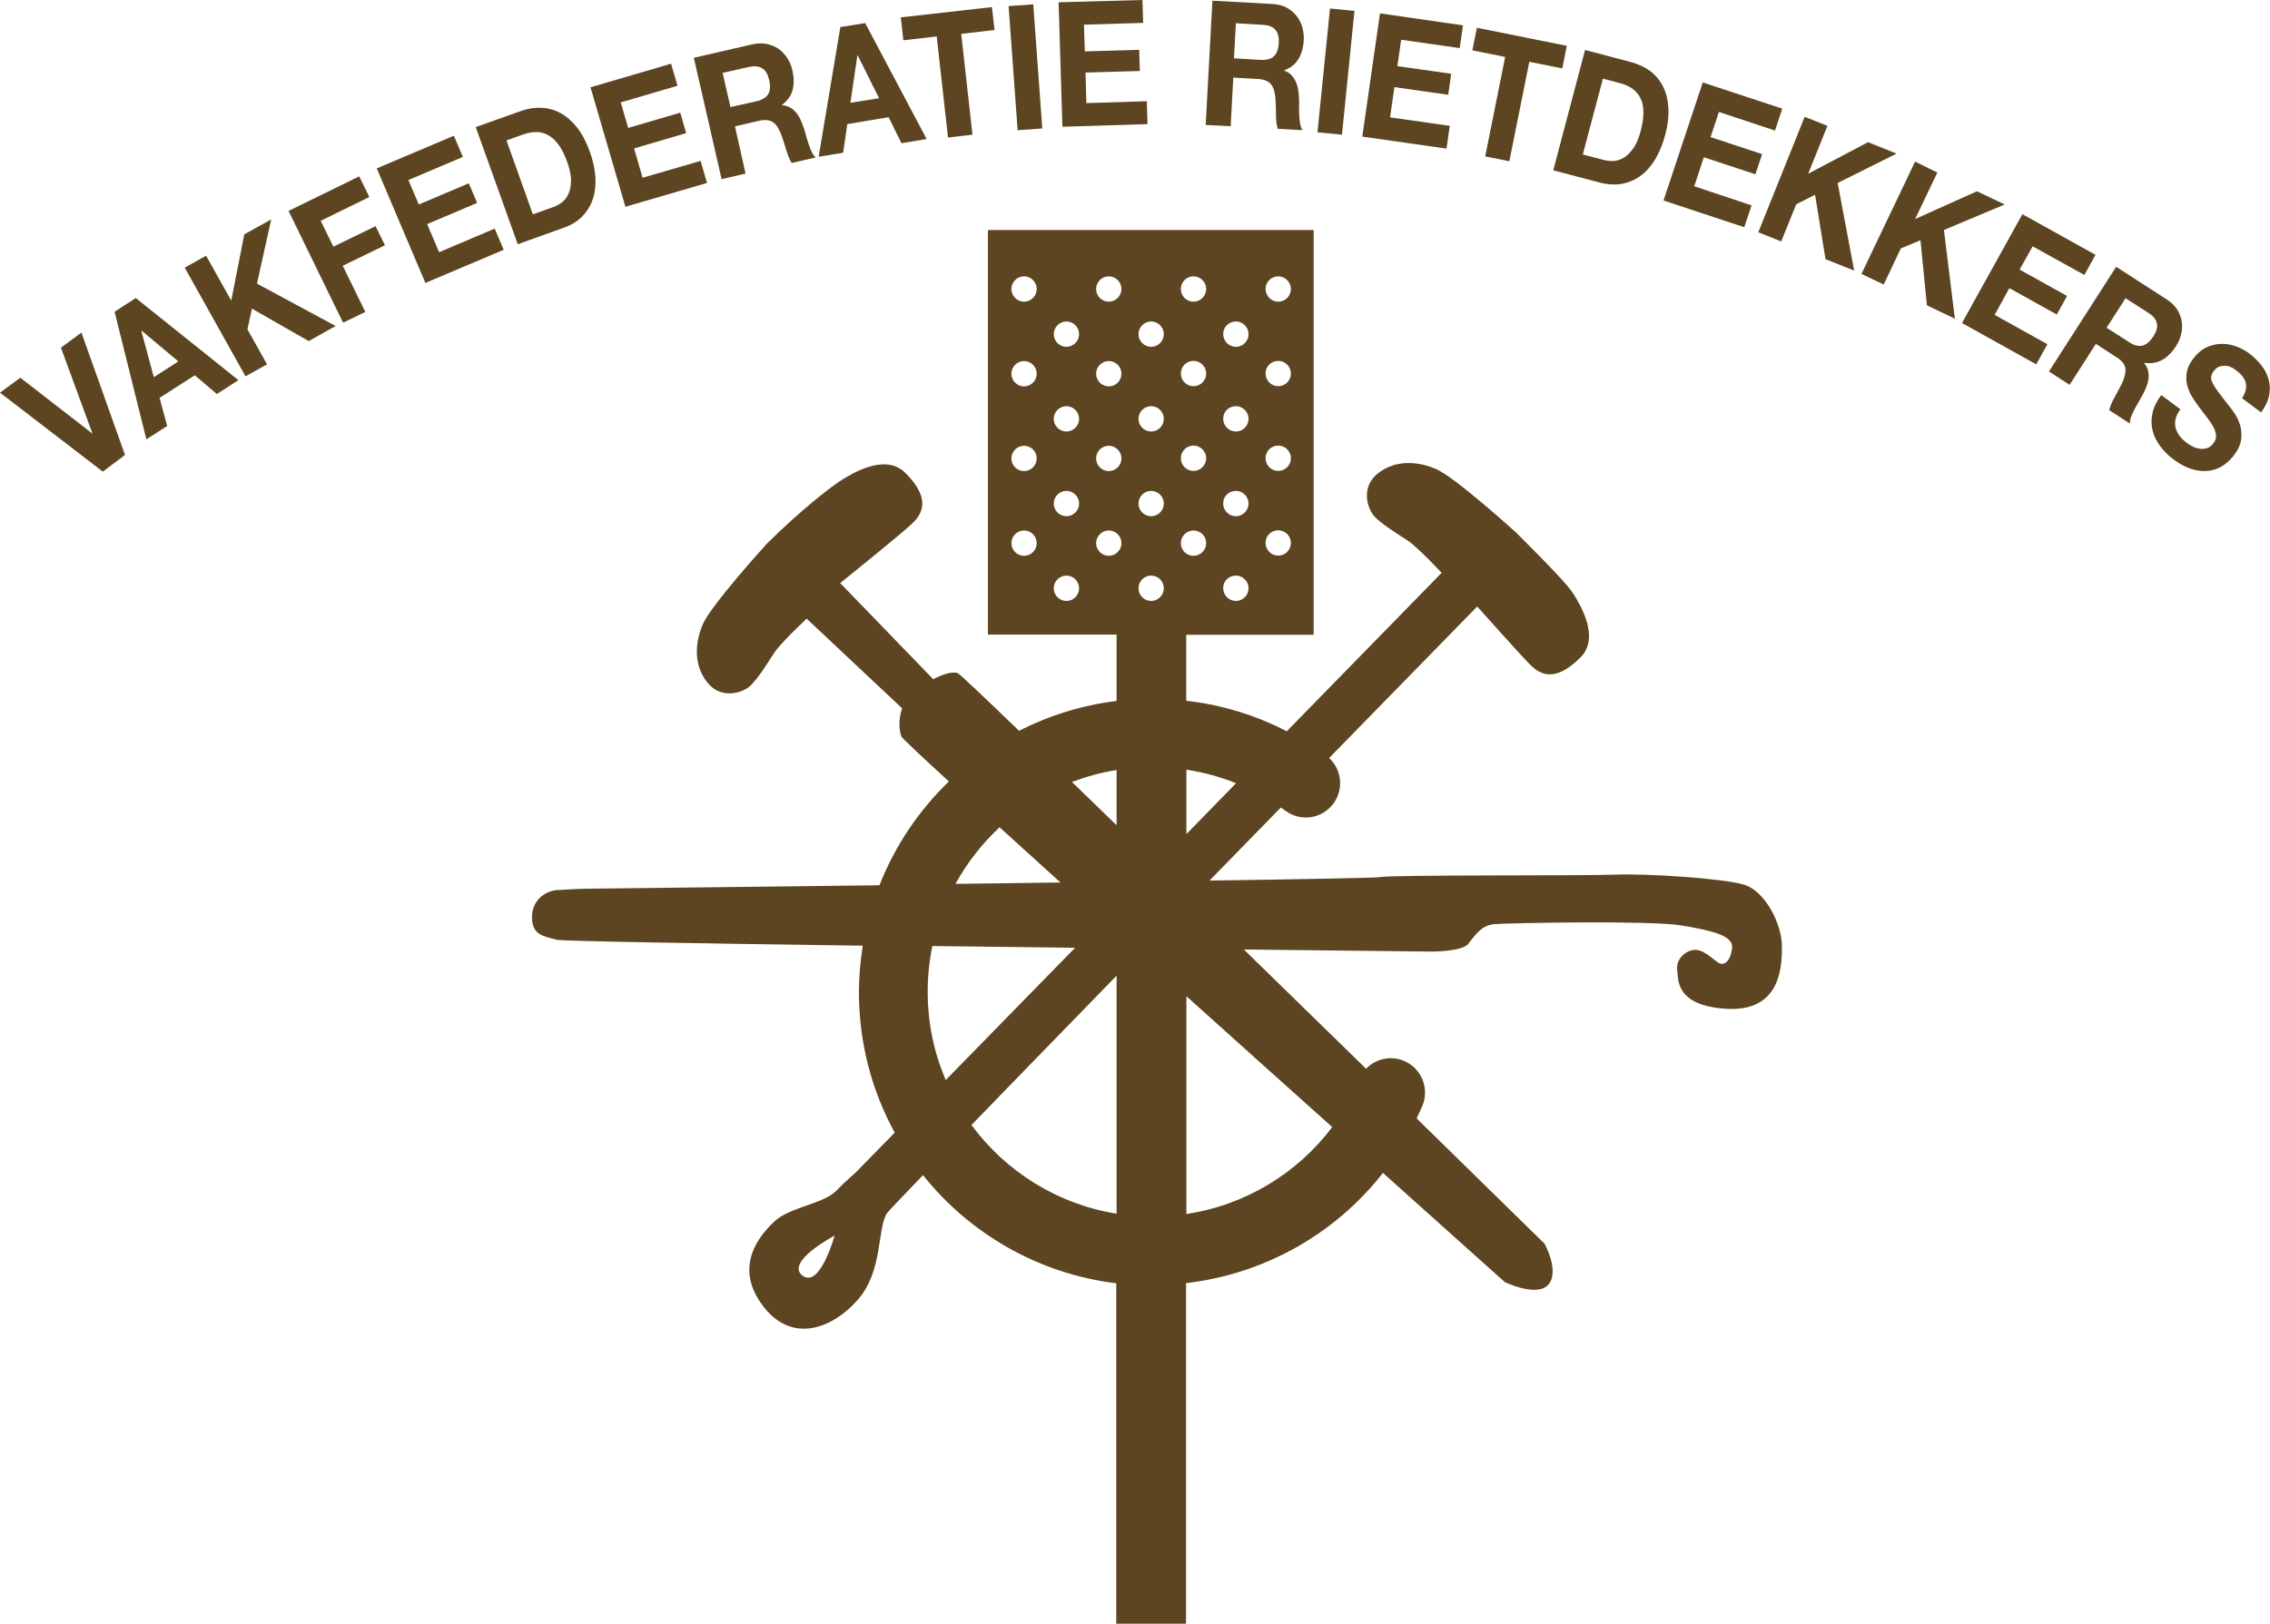 <?xml version="1.0" encoding="utf-8"?>
<!-- Generator: Adobe Illustrator 18.1.1, SVG Export Plug-In . SVG Version: 6.00 Build 0)  -->
<svg version="1.1" id="Logo_Rietdekkers" xmlns="http://www.w3.org/2000/svg" xmlns:xlink="http://www.w3.org/1999/xlink" x="0px"
	 y="0px" width="130.74px" height="93.54px" viewBox="0 0 130.74 93.54" enable-background="new 0 0 130.74 93.54"
	 xml:space="preserve">
<g>
	<path fill="#5C4520" d="M5.92,27.17L0,22.62l1.17-0.86l4.14,3.21l0.01-0.01l-1.81-4.93l1.18-0.87l2.51,7.05L5.92,27.17z"/>
	<path fill="#5C4520" d="M7.82,17.17l5.91,4.73l-1.24,0.8l-1.27-1.08l-2.03,1.3l0.44,1.62l-1.2,0.77L6.6,17.96L7.82,17.17z
		 M10.27,20.82l-2.11-1.77l-0.02,0.01l0.72,2.67L10.27,20.82z"/>
	<path fill="#5C4520" d="M11.87,14.73l1.45,2.59l0.75-3.82l1.55-0.86l-0.82,3.7l4.53,2.44l-1.55,0.87l-3.27-1.87l-0.26,1.19
		l1.13,2.02l-1.24,0.69l-3.5-6.26L11.87,14.73z"/>
	<path fill="#5C4520" d="M20.69,10.16l0.58,1.19l-2.8,1.37l0.73,1.49l2.43-1.18l0.54,1.1l-2.43,1.18l1.3,2.66l-1.28,0.62l-3.14-6.44
		L20.69,10.16z"/>
	<path fill="#5C4520" d="M26.14,7.82l0.52,1.22l-3.14,1.33l0.6,1.41L27,10.56l0.48,1.13l-2.88,1.22l0.69,1.62l3.2-1.36l0.52,1.22
		L24.5,16.3l-2.8-6.6L26.14,7.82z"/>
	<path fill="#5C4520" d="M30.02,6.39c0.39-0.14,0.78-0.2,1.17-0.18c0.39,0.02,0.75,0.12,1.1,0.31c0.35,0.19,0.66,0.47,0.95,0.83
		c0.29,0.37,0.53,0.83,0.73,1.39c0.18,0.49,0.28,0.97,0.32,1.42c0.03,0.46-0.01,0.88-0.13,1.26c-0.12,0.38-0.32,0.72-0.6,1.02
		c-0.28,0.3-0.65,0.53-1.12,0.69l-2.62,0.94L27.4,7.32L30.02,6.39z M31.89,11.92c0.19-0.07,0.37-0.17,0.52-0.3
		c0.16-0.13,0.28-0.31,0.36-0.52c0.08-0.21,0.12-0.46,0.12-0.75c-0.01-0.29-0.08-0.62-0.21-0.99c-0.12-0.34-0.26-0.64-0.42-0.89
		c-0.16-0.25-0.34-0.45-0.55-0.6c-0.21-0.15-0.44-0.23-0.7-0.26c-0.26-0.02-0.56,0.02-0.89,0.14l-0.95,0.34l1.52,4.26L31.89,11.92z"
		/>
	<path fill="#5C4520" d="M38.65,3.67l0.37,1.27L35.75,5.9l0.43,1.47l3-0.88l0.34,1.18l-3,0.88l0.49,1.69l3.34-0.97l0.37,1.27
		l-4.7,1.37l-2.01-6.88L38.65,3.67z"/>
	<path fill="#5C4520" d="M43.35,2.55c0.28-0.06,0.55-0.07,0.8-0.02c0.25,0.05,0.47,0.14,0.68,0.28c0.2,0.14,0.37,0.32,0.51,0.53
		c0.14,0.21,0.24,0.45,0.3,0.72c0.09,0.41,0.1,0.78,0.01,1.12c-0.09,0.34-0.29,0.62-0.61,0.86l0,0.02c0.18,0.01,0.34,0.06,0.48,0.14
		c0.14,0.08,0.26,0.19,0.36,0.32c0.1,0.13,0.19,0.28,0.26,0.45c0.07,0.17,0.13,0.34,0.19,0.51c0.03,0.11,0.07,0.24,0.11,0.39
		c0.04,0.15,0.09,0.3,0.14,0.45c0.05,0.15,0.11,0.3,0.17,0.43c0.06,0.13,0.14,0.24,0.23,0.32l-1.38,0.32
		c-0.13-0.2-0.23-0.46-0.32-0.76c-0.09-0.3-0.18-0.59-0.28-0.86c-0.13-0.35-0.29-0.6-0.48-0.73c-0.19-0.13-0.46-0.16-0.81-0.08
		l-1.38,0.32L42.94,10l-1.38,0.32l-1.6-6.99L43.35,2.55z M43.58,5.83c0.32-0.07,0.54-0.21,0.66-0.4c0.12-0.19,0.14-0.47,0.06-0.82
		c-0.08-0.34-0.21-0.57-0.41-0.68c-0.19-0.12-0.45-0.14-0.77-0.07L41.62,4.2l0.45,1.97L43.58,5.83z"/>
	<path fill="#5C4520" d="M49.83,1.33l3.54,6.68l-1.45,0.24l-0.74-1.5L48.8,7.15L48.56,8.8l-1.41,0.23l1.25-7.47L49.83,1.33z
		 M50.63,5.66L49.4,3.19l-0.02,0l-0.4,2.73L50.63,5.66z"/>
	<path fill="#5C4520" d="M52.03,2.32L51.88,1l5.25-0.59l0.15,1.32l-1.92,0.22l0.65,5.81l-1.41,0.16L53.95,2.1L52.03,2.32z"/>
	<path fill="#5C4520" d="M59.51,0.25l0.52,7.15l-1.42,0.1l-0.52-7.15L59.51,0.25z"/>
	<path fill="#5C4520" d="M65.8,0l0.04,1.32l-3.41,0.1l0.05,1.54l3.13-0.09l0.04,1.22l-3.13,0.09l0.05,1.76l3.48-0.11l0.04,1.32
		l-4.9,0.15l-0.22-7.17L65.8,0z"/>
	<path fill="#5C4520" d="M73.31,0.23c0.29,0.02,0.55,0.08,0.77,0.2c0.23,0.12,0.42,0.27,0.57,0.46C74.81,1.08,74.92,1.3,75,1.54
		c0.07,0.24,0.1,0.5,0.09,0.77c-0.02,0.42-0.12,0.78-0.3,1.08c-0.18,0.3-0.45,0.52-0.82,0.66l0,0.02c0.17,0.06,0.31,0.15,0.42,0.27
		c0.11,0.12,0.19,0.25,0.26,0.41c0.06,0.15,0.11,0.32,0.13,0.5c0.02,0.18,0.04,0.36,0.04,0.55c0,0.11,0,0.25,0,0.4
		c0,0.15,0,0.31,0.01,0.47c0.01,0.16,0.02,0.31,0.05,0.46c0.03,0.15,0.07,0.27,0.13,0.37l-1.42-0.08c-0.07-0.23-0.1-0.5-0.1-0.82
		c0-0.32-0.01-0.62-0.03-0.91c-0.03-0.38-0.11-0.66-0.26-0.84c-0.15-0.18-0.4-0.28-0.75-0.3l-1.42-0.08l-0.15,2.8L69.44,7.2
		l0.39-7.16L73.31,0.23z M72.62,3.45c0.32,0.02,0.57-0.05,0.74-0.2c0.17-0.15,0.27-0.41,0.29-0.77c0.02-0.35-0.05-0.6-0.2-0.77
		c-0.15-0.17-0.39-0.26-0.72-0.28l-1.55-0.09l-0.11,2.02L72.62,3.45z"/>
	<path fill="#5C4520" d="M78.01,0.63l-0.72,7.13l-1.41-0.14l0.72-7.13L78.01,0.63z"/>
	<path fill="#5C4520" d="M84.26,1.46l-0.19,1.31L80.7,2.29l-0.22,1.52l3.1,0.44l-0.17,1.21l-3.1-0.44l-0.25,1.74l3.44,0.49
		l-0.19,1.31l-4.85-0.69l1.02-7.1L84.26,1.46z"/>
	<path fill="#5C4520" d="M84.8,2.9l0.26-1.3l5.18,1.04l-0.26,1.3l-1.9-0.38l-1.15,5.73l-1.39-0.28l1.15-5.73L84.8,2.9z"/>
	<path fill="#5C4520" d="M93.98,3.59c0.4,0.11,0.76,0.28,1.07,0.51c0.31,0.23,0.55,0.53,0.73,0.88c0.18,0.35,0.28,0.76,0.31,1.22
		c0.03,0.46-0.03,0.99-0.18,1.56c-0.13,0.5-0.32,0.96-0.54,1.35c-0.23,0.4-0.5,0.72-0.82,0.97c-0.32,0.25-0.68,0.41-1.08,0.5
		c-0.4,0.08-0.84,0.06-1.32-0.06l-2.69-0.71l1.83-6.93L93.98,3.59z M92.39,9.22c0.2,0.05,0.4,0.07,0.6,0.05
		c0.21-0.02,0.4-0.1,0.59-0.22c0.19-0.13,0.36-0.31,0.52-0.55c0.16-0.24,0.29-0.55,0.39-0.94c0.09-0.35,0.15-0.67,0.16-0.97
		c0.01-0.3-0.02-0.57-0.11-0.8c-0.09-0.24-0.23-0.44-0.43-0.61c-0.2-0.17-0.47-0.3-0.81-0.39l-0.98-0.26l-1.16,4.37L92.39,9.22z"/>
	<path fill="#5C4520" d="M102.65,6.26l-0.42,1.26L99,6.45L98.52,7.9l2.97,0.98l-0.39,1.16l-2.97-0.98l-0.55,1.67l3.3,1.1l-0.42,1.26
		l-4.65-1.54l2.26-6.8L102.65,6.26z"/>
	<path fill="#5C4520" d="M105.25,7.25l-1.11,2.76l3.45-1.82l1.64,0.66l-3.39,1.69l0.95,5.05l-1.65-0.66l-0.6-3.71l-1.09,0.55
		l-0.86,2.14l-1.32-0.53l2.67-6.65L105.25,7.25z"/>
	<path fill="#5C4520" d="M111.58,9.94l-1.28,2.68l3.56-1.6l1.6,0.76l-3.5,1.47l0.63,5.11l-1.61-0.77l-0.37-3.75l-1.13,0.47
		l-0.99,2.08l-1.28-0.61l3.09-6.47L111.58,9.94z"/>
	<path fill="#5C4520" d="M120.69,14.68l-0.64,1.16l-2.98-1.65l-0.75,1.34l2.73,1.52l-0.59,1.07l-2.73-1.52l-0.85,1.54l3.04,1.69
		l-0.64,1.16l-4.28-2.38l3.48-6.27L120.69,14.68z"/>
	<path fill="#5C4520" d="M124.81,17.26c0.24,0.16,0.43,0.34,0.57,0.55c0.14,0.21,0.23,0.44,0.27,0.68c0.04,0.24,0.04,0.49-0.02,0.73
		c-0.05,0.25-0.16,0.49-0.3,0.72c-0.23,0.35-0.49,0.62-0.79,0.79c-0.3,0.17-0.65,0.23-1.04,0.17l-0.01,0.02
		c0.12,0.14,0.2,0.29,0.23,0.44c0.04,0.15,0.04,0.32,0.02,0.48c-0.02,0.17-0.07,0.33-0.14,0.5c-0.07,0.17-0.15,0.33-0.24,0.49
		c-0.06,0.1-0.12,0.21-0.2,0.35c-0.08,0.13-0.15,0.27-0.23,0.41c-0.07,0.14-0.14,0.28-0.19,0.42c-0.05,0.14-0.07,0.27-0.07,0.39
		l-1.19-0.77c0.06-0.23,0.16-0.49,0.32-0.76c0.15-0.27,0.29-0.54,0.42-0.8c0.16-0.34,0.22-0.63,0.19-0.86
		c-0.04-0.23-0.21-0.44-0.51-0.63l-1.19-0.77l-1.51,2.36l-1.19-0.77l3.87-6.03L124.81,17.26z M122.64,19.72
		c0.27,0.18,0.52,0.24,0.75,0.19c0.22-0.05,0.43-0.22,0.63-0.53c0.19-0.29,0.26-0.55,0.2-0.77c-0.05-0.22-0.21-0.42-0.49-0.59
		l-1.31-0.84l-1.09,1.7L122.64,19.72z"/>
	<path fill="#5C4520" d="M125.3,24.15c-0.04,0.18-0.04,0.35,0.01,0.51c0.04,0.16,0.12,0.31,0.23,0.46c0.11,0.14,0.24,0.27,0.39,0.38
		c0.1,0.08,0.22,0.15,0.35,0.22c0.13,0.07,0.27,0.11,0.41,0.13c0.14,0.02,0.28,0.01,0.42-0.03c0.14-0.04,0.26-0.14,0.37-0.28
		c0.12-0.16,0.17-0.31,0.15-0.48c-0.02-0.16-0.07-0.33-0.17-0.5c-0.1-0.17-0.22-0.35-0.37-0.54c-0.15-0.19-0.29-0.38-0.44-0.58
		c-0.15-0.2-0.29-0.4-0.42-0.62c-0.13-0.21-0.21-0.44-0.27-0.67c-0.05-0.23-0.05-0.47-0.01-0.72c0.05-0.25,0.17-0.51,0.37-0.77
		c0.22-0.29,0.47-0.51,0.74-0.64c0.28-0.13,0.56-0.2,0.85-0.21c0.29-0.01,0.58,0.04,0.86,0.14c0.28,0.1,0.54,0.24,0.77,0.41
		c0.27,0.2,0.5,0.43,0.7,0.68c0.2,0.25,0.34,0.53,0.42,0.82c0.08,0.29,0.09,0.6,0.03,0.92c-0.06,0.32-0.22,0.64-0.46,0.98l-1.1-0.82
		c0.12-0.18,0.19-0.35,0.22-0.5c0.03-0.15,0.02-0.3-0.02-0.43c-0.04-0.13-0.11-0.26-0.21-0.37c-0.1-0.12-0.22-0.23-0.36-0.33
		c-0.09-0.07-0.19-0.13-0.3-0.17c-0.11-0.05-0.22-0.07-0.33-0.07c-0.11,0-0.23,0.02-0.33,0.06c-0.11,0.04-0.21,0.13-0.3,0.25
		c-0.08,0.11-0.13,0.22-0.15,0.32c-0.01,0.1,0.01,0.22,0.08,0.36c0.07,0.14,0.18,0.32,0.34,0.53c0.16,0.21,0.36,0.48,0.62,0.81
		c0.08,0.09,0.19,0.23,0.31,0.42c0.13,0.18,0.23,0.4,0.31,0.65c0.08,0.25,0.1,0.52,0.07,0.82c-0.03,0.3-0.17,0.61-0.41,0.93
		c-0.2,0.26-0.42,0.47-0.68,0.63c-0.26,0.16-0.54,0.25-0.84,0.28c-0.3,0.03-0.62-0.01-0.96-0.12c-0.34-0.11-0.68-0.3-1.03-0.56
		c-0.28-0.21-0.53-0.46-0.74-0.74c-0.21-0.28-0.36-0.58-0.44-0.9c-0.08-0.32-0.09-0.65-0.01-1c0.07-0.35,0.24-0.7,0.51-1.05
		l1.1,0.82C125.43,23.78,125.34,23.97,125.3,24.15z"/>
</g>
<path fill="#5C4520" d="M100.43,50.96c-1.22-0.36-5.59-0.65-7.46-0.57c-1.86,0.07-12.91,0-13.48,0.14c-0.17,0.04-4.21,0.12-9.83,0.2
	c1.4-1.43,2.78-2.85,4.11-4.21c0.09,0.06,0.18,0.13,0.27,0.19c0.88,0.65,2.11,0.46,2.76-0.42c0.6-0.82,0.48-1.95-0.25-2.62
	c4.89-5.01,8.53-8.73,8.53-8.73s2.64,2.97,3.15,3.45c0.76,0.71,1.64,0.64,2.8-0.52c1.16-1.16-0.07-3.09-0.36-3.58
	c-0.29-0.5-1.25-1.51-3.34-3.6c0,0-3.53-3.21-4.64-3.68c-1.15-0.48-2.39-0.49-3.34,0.27c-0.95,0.76-0.63,1.92-0.25,2.4
	c0.38,0.47,1.42,1.09,1.99,1.47c0.57,0.38,1.94,1.85,1.94,1.85l-8.92,9.13c-1.81-0.94-3.76-1.53-5.79-1.76v-3.8h7.34V13.25H56.9
	v23.31h7.41v3.82c-2,0.25-3.89,0.84-5.62,1.72c-2.08-2.01-3.42-3.27-3.51-3.31c-0.47-0.2-1.43,0.34-1.43,0.34l-5.36-5.54
	c0,0,3.79-3.04,4.27-3.55c0.71-0.76,0.64-1.64-0.52-2.8c-1.16-1.16-3.09,0.07-3.58,0.36c-0.5,0.29-2.32,1.66-4.41,3.74
	c0,0-3.21,3.53-3.68,4.64c-0.48,1.15-0.49,2.39,0.27,3.34c0.76,0.95,1.92,0.63,2.4,0.25c0.47-0.38,1.09-1.42,1.47-1.99
	c0.38-0.57,1.85-1.94,1.85-1.94l5.5,5.17c0,0-0.32,0.78-0.05,1.61c0.03,0.09,1.05,1.05,2.74,2.6c-1.73,1.67-3.1,3.7-4,5.98
	c-9.06,0.11-16.77,0.2-16.92,0.2c-0.36,0-1.51,0.07-1.51,0.07c-0.79,0-1.58,0.57-1.58,1.58s0.65,1.08,1.43,1.29
	c0.31,0.08,8.18,0.21,17.62,0.34c-0.14,0.88-0.22,1.78-0.22,2.69c0,2.93,0.75,5.68,2.06,8.08l-2.25,2.3c0,0-0.43,0.36-1.15,1.08
	c-0.72,0.72-2.65,0.92-3.51,1.72c-0.93,0.86-2.3,2.58-0.79,4.73c1.72,2.46,4.16,1.43,5.59-0.22c1.43-1.65,1.1-4.04,1.65-4.95
	c0.04-0.07,0.81-0.89,2.09-2.21c2.69,3.37,6.64,5.68,11.13,6.23v19.64h4.02V73.92c4.51-0.52,8.59-2.83,11.34-6.35
	c4.12,3.7,7.02,6.29,7.02,6.29s1.85,0.9,2.51,0.14c0.66-0.76-0.22-2.35-0.22-2.35s-3.08-3.02-7.37-7.22
	c0.11-0.24,0.22-0.48,0.33-0.72c0.42-1-0.04-2.16-1.05-2.59c-0.78-0.33-1.64-0.12-2.19,0.45c-2.23-2.18-4.64-4.53-7.04-6.87
	c6.32,0.07,10.83,0.12,10.83,0.12s1.72,0,2.08-0.43s0.72-1.08,1.51-1.15c0.79-0.07,9.04-0.22,10.76,0.07s3.01,0.57,2.94,1.29
	s-0.43,1.08-0.79,0.86c-0.36-0.22-0.93-0.86-1.51-0.72s-0.93,0.65-0.86,1.15c0.07,0.5-0.14,2.01,2.73,2.22
	c3.08,0.23,3.3-2.15,3.3-3.51C102.66,53.25,101.65,51.31,100.43,50.96z M46.21,73.48c-1-0.79,1.86-2.3,1.86-2.3
	S47.22,74.27,46.21,73.48z M57.57,47.66c1.07,0.97,2.25,2.04,3.51,3.18c-1.99,0.03-4.03,0.05-6.05,0.08
	C55.7,49.7,56.56,48.6,57.57,47.66z M53.43,57.14c0-0.9,0.09-1.79,0.27-2.64c2.73,0.03,5.51,0.07,8.22,0.1l-7.45,7.62
	C53.8,60.66,53.43,58.95,53.43,57.14z M64.31,69.92c-3.42-0.55-6.39-2.44-8.36-5.11c2.31-2.38,5.24-5.4,8.36-8.6V69.92z
	 M64.31,47.54c-0.9-0.87-1.76-1.71-2.57-2.49c0.82-0.31,1.68-0.55,2.57-0.69V47.54z M71.19,45.12l-2.86,2.93v-3.71
	C69.31,44.49,70.27,44.75,71.19,45.12z M73.62,15.92c0.4,0,0.73,0.33,0.73,0.73s-0.33,0.73-0.73,0.73c-0.4,0-0.73-0.33-0.73-0.73
	S73.21,15.92,73.62,15.92z M73.62,20.79c0.4,0,0.73,0.33,0.73,0.73c0,0.4-0.33,0.73-0.73,0.73c-0.4,0-0.73-0.33-0.73-0.73
	C72.88,21.12,73.21,20.79,73.62,20.79z M73.62,25.67c0.4,0,0.73,0.33,0.73,0.73c0,0.4-0.33,0.73-0.73,0.73
	c-0.4,0-0.73-0.33-0.73-0.73C72.88,26,73.21,25.67,73.62,25.67z M73.62,30.55c0.4,0,0.73,0.33,0.73,0.73c0,0.4-0.33,0.73-0.73,0.73
	c-0.4,0-0.73-0.33-0.73-0.73C72.88,30.88,73.21,30.55,73.62,30.55z M71.18,18.52c0.4,0,0.73,0.33,0.73,0.73
	c0,0.4-0.33,0.73-0.73,0.73c-0.4,0-0.73-0.33-0.73-0.73C70.44,18.85,70.77,18.52,71.18,18.52z M71.18,23.4
	c0.4,0,0.73,0.33,0.73,0.73c0,0.4-0.33,0.73-0.73,0.73c-0.4,0-0.73-0.33-0.73-0.73C70.44,23.72,70.77,23.4,71.18,23.4z M71.18,28.28
	c0.4,0,0.73,0.33,0.73,0.73c0,0.4-0.33,0.73-0.73,0.73c-0.4,0-0.73-0.33-0.73-0.73C70.44,28.6,70.77,28.28,71.18,28.28z
	 M71.18,33.16c0.4,0,0.73,0.33,0.73,0.73c0,0.4-0.33,0.73-0.73,0.73c-0.4,0-0.73-0.33-0.73-0.73
	C70.44,33.48,70.77,33.16,71.18,33.16z M68.74,15.92c0.4,0,0.73,0.33,0.73,0.73s-0.33,0.73-0.73,0.73c-0.4,0-0.73-0.33-0.73-0.73
	S68.33,15.92,68.74,15.92z M68.74,20.79c0.4,0,0.73,0.33,0.73,0.73c0,0.4-0.33,0.73-0.73,0.73c-0.4,0-0.73-0.33-0.73-0.73
	C68.01,21.12,68.33,20.79,68.74,20.79z M68.74,25.67c0.4,0,0.73,0.33,0.73,0.73c0,0.4-0.33,0.73-0.73,0.73
	c-0.4,0-0.73-0.33-0.73-0.73C68.01,26,68.33,25.67,68.74,25.67z M58.98,32.02c-0.4,0-0.73-0.33-0.73-0.73c0-0.4,0.33-0.73,0.73-0.73
	s0.73,0.33,0.73,0.73C59.71,31.69,59.38,32.02,58.98,32.02z M58.98,27.14c-0.4,0-0.73-0.33-0.73-0.73c0-0.4,0.33-0.73,0.73-0.73
	s0.73,0.33,0.73,0.73C59.71,26.81,59.38,27.14,58.98,27.14z M58.98,22.26c-0.4,0-0.73-0.33-0.73-0.73c0-0.4,0.33-0.73,0.73-0.73
	s0.73,0.33,0.73,0.73C59.71,21.93,59.38,22.26,58.98,22.26z M58.98,17.38c-0.4,0-0.73-0.33-0.73-0.73s0.33-0.73,0.73-0.73
	s0.73,0.33,0.73,0.73S59.38,17.38,58.98,17.38z M61.42,34.62c-0.4,0-0.73-0.33-0.73-0.73c0-0.4,0.33-0.73,0.73-0.73
	s0.73,0.33,0.73,0.73C62.15,34.29,61.82,34.62,61.42,34.62z M61.42,29.74c-0.4,0-0.73-0.33-0.73-0.73c0-0.4,0.33-0.73,0.73-0.73
	s0.73,0.33,0.73,0.73C62.15,29.41,61.82,29.74,61.42,29.74z M61.42,24.86c-0.4,0-0.73-0.33-0.73-0.73c0-0.4,0.33-0.73,0.73-0.73
	s0.73,0.33,0.73,0.73C62.15,24.53,61.82,24.86,61.42,24.86z M61.42,19.98c-0.4,0-0.73-0.33-0.73-0.73c0-0.4,0.33-0.73,0.73-0.73
	s0.73,0.33,0.73,0.73C62.15,19.65,61.82,19.98,61.42,19.98z M63.86,32.02c-0.4,0-0.73-0.33-0.73-0.73c0-0.4,0.33-0.73,0.73-0.73
	c0.4,0,0.73,0.33,0.73,0.73C64.59,31.69,64.26,32.02,63.86,32.02z M63.86,27.14c-0.4,0-0.73-0.33-0.73-0.73
	c0-0.4,0.33-0.73,0.73-0.73c0.4,0,0.73,0.33,0.73,0.73C64.59,26.81,64.26,27.14,63.86,27.14z M63.86,22.26
	c-0.4,0-0.73-0.33-0.73-0.73c0-0.4,0.33-0.73,0.73-0.73c0.4,0,0.73,0.33,0.73,0.73C64.59,21.93,64.26,22.26,63.86,22.26z
	 M63.86,17.38c-0.4,0-0.73-0.33-0.73-0.73s0.33-0.73,0.73-0.73c0.4,0,0.73,0.33,0.73,0.73S64.26,17.38,63.86,17.38z M66.3,34.62
	c-0.4,0-0.73-0.33-0.73-0.73c0-0.4,0.33-0.73,0.73-0.73c0.4,0,0.73,0.33,0.73,0.73C67.03,34.29,66.7,34.62,66.3,34.62z M66.3,29.74
	c-0.4,0-0.73-0.33-0.73-0.73c0-0.4,0.33-0.73,0.73-0.73c0.4,0,0.73,0.33,0.73,0.73C67.03,29.41,66.7,29.74,66.3,29.74z M66.3,24.86
	c-0.4,0-0.73-0.33-0.73-0.73c0-0.4,0.33-0.73,0.73-0.73c0.4,0,0.73,0.33,0.73,0.73C67.03,24.53,66.7,24.86,66.3,24.86z M66.3,19.98
	c-0.4,0-0.73-0.33-0.73-0.73c0-0.4,0.33-0.73,0.73-0.73c0.4,0,0.73,0.33,0.73,0.73C67.03,19.65,66.7,19.98,66.3,19.98z M68.01,31.29
	c0-0.4,0.33-0.73,0.73-0.73c0.4,0,0.73,0.33,0.73,0.73c0,0.4-0.33,0.73-0.73,0.73C68.33,32.02,68.01,31.69,68.01,31.29z
	 M76.73,64.93c-2.03,2.69-5.03,4.5-8.4,5.01V57.39C71.2,59.97,74.1,62.58,76.73,64.93z"/>
</svg>
